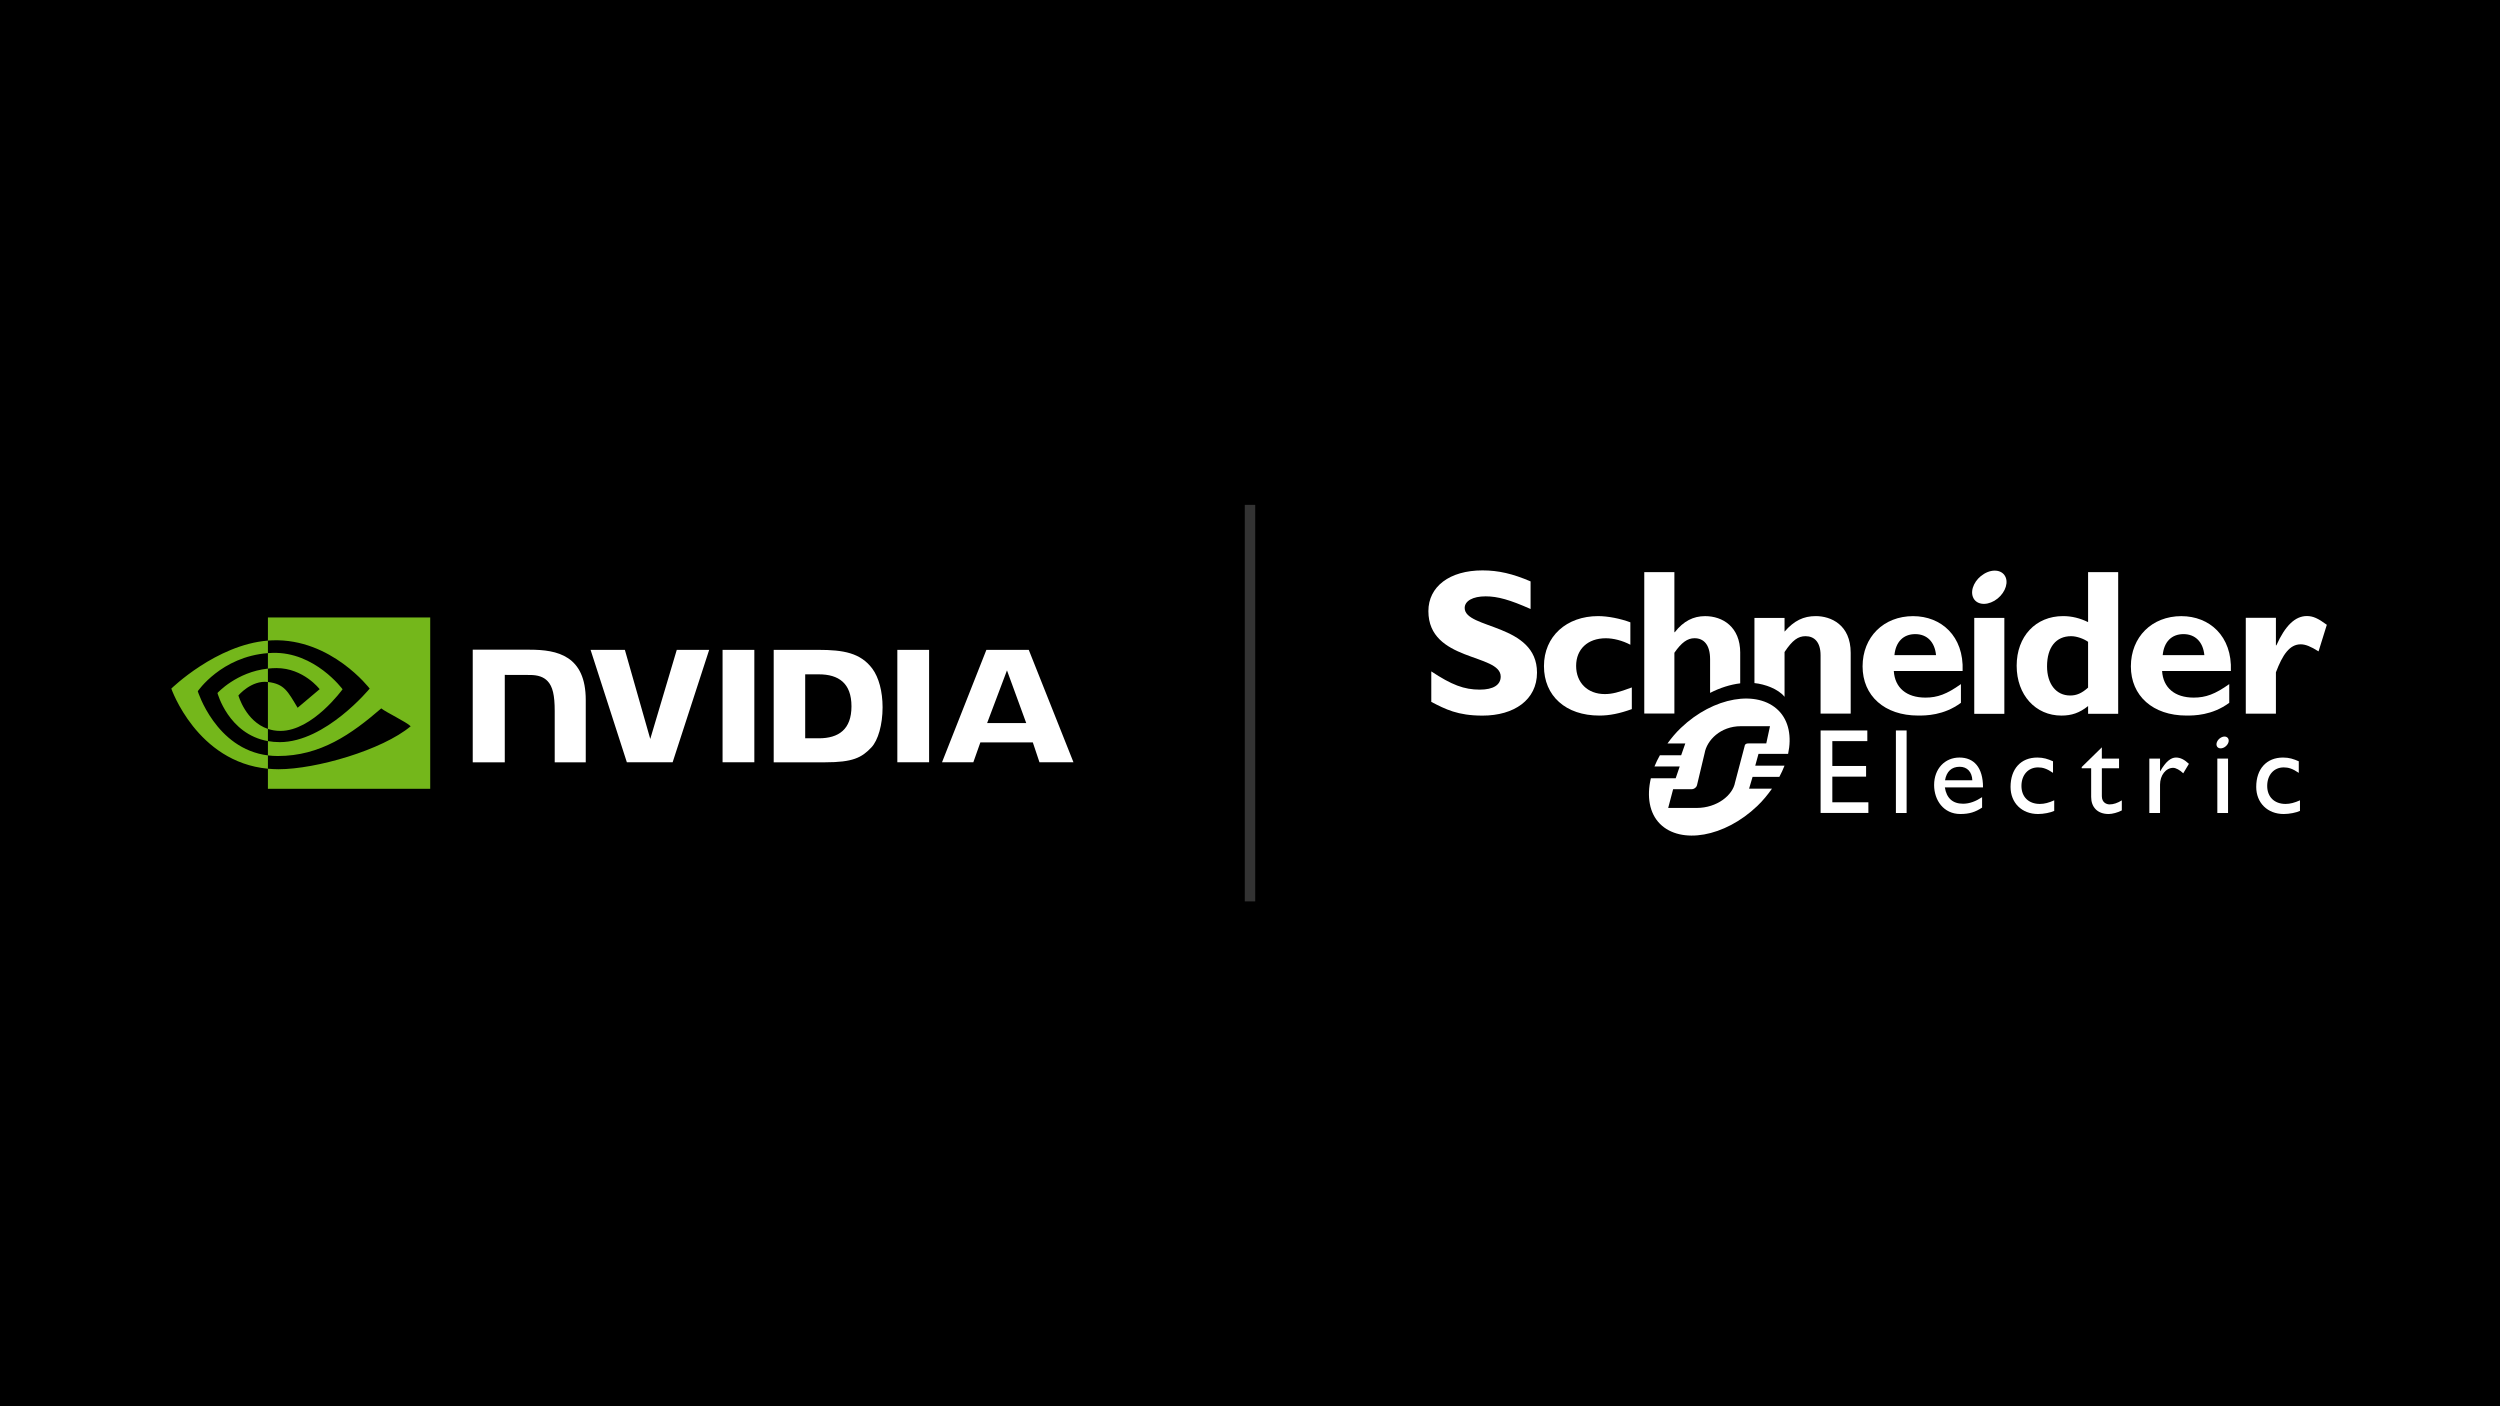 <?xml version="1.0" encoding="UTF-8"?>
<svg id="Layer_2" data-name="Layer 2" xmlns="http://www.w3.org/2000/svg" xmlns:xlink="http://www.w3.org/1999/xlink" viewBox="0 0 1920 1080.01">
  <rect x="0" y="0" width="1920" height="1080.01" fill="#333333" stroke="none"/>
  <defs>
    <style>
      .cls-1 {
        fill: none;
      }

      .cls-2 {
        opacity: .2;
      }

      .cls-2, .cls-3 {
        fill: #fff;
      }

      .cls-4 {
        clip-path: url(#clippath-1);
      }

      .cls-5 {
        fill: #74b71b;
      }

      .cls-6 {
        clip-path: url(#clippath);
      }
    </style>
    <clipPath id="clippath">
      <rect class="cls-1" x="15" y="258.03" width="690" height="203.69"/>
    </clipPath>
    <clipPath id="clippath-1">
      <rect class="cls-1" x="15" y="258.03" width="690" height="203.69"/>
    </clipPath>
    <symbol id="Partner_Logo" data-name="Partner Logo" viewBox="0 0 720 720">
      <g>
        <g id="GUIDES">
          <rect class="cls-1" width="720" height="720"/>
        </g>
        <g id="g11">
          <g id="g2510">
            <path id="path53" class="cls-3" d="M93.48,287.7c-15.78-7-25.18-9.72-34.52-9.72-9.8,0-16.08,3.51-16.08,8.94,0,16.37,55.54,11.76,55.54,49.64,0,20.88-17.52,33.02-41.86,33.02-19.09,0-28.5-4.94-39.33-10.53v-23.43c15.62,10.35,25.18,14.01,37.23,14.01,10.45,0,16.08-3.66,16.08-10.03,0-17.83-55.54-11.3-55.54-50.29,0-18.81,16.25-31.26,41.56-31.26,12.21,0,23.23,2.56,36.93,8.45v21.21"/>
            <path id="path55" class="cls-3" d="M171.25,364.59c-9.26,3.36-17.09,4.96-24.9,4.96-25.87,0-42.59-15.07-42.59-37.99s17.37-38.4,41.63-38.4c7.49,0,17.07,1.92,24.73,4.77v17.23c-6.06-3.22-13.09-4.99-18.83-4.99-13.88,0-22.82,8.34-22.82,21.22s8.78,21.65,22.01,21.65c5.58,0,10.55-1.28,20.76-5.1v16.65"/>
            <path id="path57" class="cls-3" d="M372.93,323.12c.95-10.22,6.89-16.13,15.98-16.13s15,6.08,15.96,16.13h-31.94ZM387.32,293.18c-22.7,0-38.86,16.03-38.86,38.59s16.8,37.77,42.7,37.77c5.74,0,19.61,0,32.83-9.78v-14.38c-10.83,7.71-17.99,10.37-27.23,10.37-14.59,0-23.51-7.55-24.32-20.43h52.85c1.1-26.9-16.56-42.13-37.97-42.13"/>
            <path id="path59" class="cls-3" d="M434.23,368.21h23.11v-73.67h-23.11v73.67Z"/>
            <path id="path61" class="cls-3" d="M521.65,348.07c-4.81,4.33-8.81,6.07-13.75,6.07-10.88,0-17.77-8.95-17.77-22.38,0-14.71,6.89-23.18,18.53-23.18,4.17,0,9.61,1.92,12.98,4.32v35.17ZM521.65,259.39v38.38c-6.24-3.02-12.47-4.61-19.19-4.61-21.08,0-35.66,15.58-35.66,38.12s14.58,38.28,34.36,38.28c7.84,0,13.9-2.05,20.5-7.31v5.93h23.11v-108.79h-23.11"/>
            <path id="path63" class="cls-3" d="M578.96,323.12c.96-10.22,6.87-16.13,15.95-16.13s15.07,6.08,16.03,16.13h-31.98ZM593.33,293.18c-22.69,0-38.82,16.03-38.82,38.59s16.8,37.77,42.67,37.77c5.73,0,19.63,0,32.88-9.78v-14.38c-10.84,7.71-18.02,10.37-27.3,10.37-14.51,0-23.47-7.55-24.28-20.43h52.83c1.1-26.9-16.57-42.13-37.98-42.13"/>
            <g id="g65">
              <g class="cls-6">
                <g id="g67">
                  <path id="path73" class="cls-3" d="M665.91,315.63h.34c6.86-15.33,14.54-22.52,23.45-22.52,4.62,0,8.6,1.76,15.3,6.72l-6.36,20.43c-6.07-3.83-10.06-5.43-13.72-5.43-8.48,0-13.9,7.99-19.02,21.5v31.78h-23.14v-73.65h23.14v21.17"/>
                  <path id="path75" class="cls-3" d="M458.42,263.55c2.17,5.72-1.74,13.71-8.7,17.82-6.99,4.1-14.37,2.8-16.53-2.92-2.19-5.73,1.69-13.73,8.67-17.81,6.97-4.13,14.36-2.82,16.55,2.92"/>
                </g>
              </g>
            </g>
            <path id="path77" class="cls-3" d="M254.49,321.32c0-19.96-13.57-28.14-26.96-28.14-9.1,0-16.59,3.84-23.28,12.32h-.32v-46.11h-23.13v108.6h23.13v-46.67c5.41-7.83,10.03-11.18,15.45-11.18,7.19,0,11.97,5.12,11.97,16.12v25.88c7.76-3.99,15.64-6.43,23.13-7.34v-23.48"/>
            <path id="path79" class="cls-3" d="M312.51,293.16c-9.42,0-16.62,3.5-23.98,11.92v-10.54h-23.12v50.06c8.01.8,18.23,4.47,23.12,10.54v-34.4c6.08-9.12,10.39-12.16,16.14-12.16,6.55,0,11.53,4.32,11.53,14.71v44.73h23.13v-46.64c0-21.69-15.32-28.22-26.82-28.22"/>
            <path id="path81" class="cls-3" d="M352.1,389.17h-26.87v19.09h25.92v8.19h-25.92v19.7h27.68v8.18h-36.69v-63.34h35.88v8.17"/>
            <path id="path83" class="cls-3" d="M374.05,444.38h8.23v-63.4h-8.23v63.4Z"/>
            <path id="path85" class="cls-3" d="M423.03,408.87c5.84,0,9.45,4.02,9.72,10.34h-20.96c1.13-6.6,4.93-10.34,11.24-10.34ZM411.64,424.7h29.32c0-15.46-7.06-22.92-18.12-22.92s-19.44,8.48-19.44,21.13c0,11.56,7.2,22.24,20.16,22.24,7.06,0,11.63-1.57,16.69-4.93v-8.01c-4.88,3.2-9.62,5.04-14.61,5.04-7.97,0-12.71-4.28-13.99-12.56"/>
            <path id="path87" class="cls-3" d="M494.72,413.54c-4.73-3.24-7.89-4.19-11.5-4.19-7.54,0-12.75,5.78-12.75,14.24s5.56,13.82,14.13,13.82c3.53,0,6.89-.92,11.04-2.77v8.12c-2.77,1.31-8.06,2.39-12.42,2.39-12.47,0-21.12-8.57-21.12-20.82,0-13.82,7.9-22.55,20.55-22.55,4.83,0,8.08,1.13,12.06,2.88v8.89"/>
            <path id="path89" class="cls-3" d="M532.22,402.58h13.21v7.42h-13.21v21.44c0,4.91,3.55,6.33,5.95,6.33,2.98,0,6.05-1.04,9.38-3.1v7.72c-2.89,1.59-7.33,2.77-10.04,2.77-8.96,0-13.5-5.56-13.5-13.1v-22.06h-7.26v-.92l15.46-15.13v8.63"/>
            <path id="path91" class="cls-3" d="M576.91,402.58v9.67h.17c4.2-7.4,8.19-10.47,12.07-10.47,3.35,0,6.49,1.57,9.94,4.84l-4.36,7.26c-2.51-2.48-5.75-4.19-7.7-4.19-5.67,0-10.12,5.76-10.12,12.9v21.79h-8.22v-41.8h8.22"/>
            <path id="path93" class="cls-3" d="M683.44,413.54c-4.76-3.24-7.91-4.19-11.54-4.19-7.52,0-12.69,5.78-12.69,14.24s5.56,13.82,14.09,13.82c3.53,0,6.88-.92,11.08-2.77v8.12c-2.83,1.31-8.12,2.39-12.47,2.39-12.45,0-21.13-8.57-21.13-20.82,0-13.82,7.94-22.55,20.59-22.55,4.84,0,8.06,1.13,12.09,2.88v8.89"/>
            <path id="path95" class="cls-3" d="M620.91,444.38h8.23v-41.8h-8.23v41.8Z"/>
            <g id="g97">
              <g class="cls-4">
                <g id="g99">
                  <path id="path105" class="cls-3" d="M629.42,387.56c.8,2.02-.6,4.87-3.08,6.32-2.49,1.46-5.13.99-5.88-1.03-.75-2.04.61-4.87,3.11-6.33,2.47-1.48,5.09-1,5.85,1.04"/>
                  <path id="path107" class="cls-3" d="M260.98,390.94c-1.45,0-2.06.24-2.66.9-.23.26-.33.52-.41,1.04l-7.38,27.99c-1.73,9.82-13.79,19.62-29.51,19.62h-21.85l3.79-14.38h14.04c1.43,0,2.55-.53,3.49-1.58.35-.41.79-1.04.85-1.69l5.83-24.46c1.72-9.82,12.1-20.67,27.81-20.67h22.38l-2.86,13.23h-13.52ZM266.03,408l2.5-9.06h22.74c2.81-13.13.6-25.3-7.37-33.27-16.13-16.13-49.87-10.65-75.02,13.4-3.93,3.73-7.24,7.77-10.26,11.9h13.69l-3.18,9.08h-16.35c-1.56,2.86-3.03,5.7-4.15,8.58h19.39l-3.1,9.08h-19.06c-3.26,13.87-1.18,26.8,7.02,35.01,15.93,15.92,49.57,10.33,74.7-13.72,4.4-4.18,8.03-8.7,11.31-13.33h-17.59l2.68-9.06h20.56c1.51-2.88,2.89-5.73,3.98-8.61h-22.47"/>
                </g>
              </g>
            </g>
          </g>
        </g>
      </g>
    </symbol>
  </defs>
  <g id="Backgrounds">
    <rect id="Background_000000_" data-name="Background (#000000)" x="0" y="0" width="1920" height="1080"/>
  </g>
  <g id="Horizontal_On_Dark_" data-name="Horizontal (On Dark)">
    <g id="Automatic_Rendition_Image" data-name="Automatic Rendition Image">
      <rect id="Boundary" class="cls-1" width="1920" height="1080"/>
      <use width="720" height="720" transform="translate(1082 180.01)" xlink:href="#Partner_Logo"/>
      <rect id="Separator" class="cls-2" x="956" y="387.74" width="8" height="304.53"/>
      <g id="NVIDIA_Logo_Horizontal_" data-name="NVIDIA Logo (Horizontal)">
        <path id="NVIDIA" class="cls-3" d="M554.93,499.08v86.36h24.4v-86.36h-24.4ZM363.06,498.97v86.48h24.61v-67.13l19.2.06c6.31,0,10.68,1.51,13.72,4.76,3.86,4.11,5.43,10.74,5.43,22.87v39.44h23.84v-47.78c0-34.1-21.74-38.7-43-38.7h-43.8ZM594.2,499.09v86.36h39.56c21.08,0,27.96-3.5,35.4-11.36,5.26-5.52,8.66-17.63,8.66-30.87,0-12.14-2.88-22.97-7.89-29.71-9.03-12.06-22.05-14.42-41.49-14.42h-34.23ZM618.39,517.89h10.49c15.21,0,25.05,6.83,25.05,24.56s-9.84,24.56-25.05,24.56h-10.49v-49.12ZM519.76,499.09l-20.36,68.44-19.5-68.44h-26.33s27.86,86.35,27.86,86.35h35.15l28.07-86.36h-24.89ZM689.16,585.44h24.39v-86.35h-24.4s0,86.35,0,86.35ZM757.53,499.12l-34.06,86.3h24.05l5.39-15.25h40.3l5.1,15.25h26.11l-34.32-86.3h-32.58ZM773.36,514.86l14.77,40.43h-30.01l15.24-40.43Z"/>
        <path id="Eye_Mark" data-name="Eye Mark" class="cls-5" d="M205.76,513.48v-11.88c1.15-.08,2.32-.14,3.51-.18,32.51-1.02,53.83,27.93,53.83,27.93,0,0-23.03,31.99-47.73,31.99-3.56,0-6.74-.57-9.61-1.54v-36.04c12.65,1.53,15.2,7.12,22.81,19.8l16.92-14.27s-12.35-16.2-33.17-16.2c-2.27,0-4.43.16-6.56.39M205.76,474.22v17.75c1.17-.09,2.34-.17,3.51-.21,45.2-1.52,74.65,37.07,74.65,37.07,0,0-33.83,41.13-69.07,41.13-3.23,0-6.25-.3-9.09-.8v10.97c2.43.31,4.95.49,7.57.49,32.8,0,56.51-16.75,79.48-36.57,3.81,3.05,19.39,10.47,22.6,13.72-21.84,18.28-72.72,33.01-101.57,33.01-2.78,0-5.45-.17-8.08-.42v15.42h124.65v-131.57h-124.65ZM205.76,559.8v9.37c-30.33-5.41-38.75-36.94-38.75-36.94,0,0,14.56-16.14,38.75-18.75v10.28s-.03,0-.05,0c-12.69-1.52-22.61,10.33-22.61,10.33,0,0,5.56,19.96,22.66,25.71M151.89,530.87s17.98-26.53,53.87-29.27v-9.62c-39.76,3.19-74.19,36.86-74.19,36.86,0,0,19.5,56.37,74.19,61.54v-10.23c-40.13-5.05-53.87-49.28-53.87-49.28Z"/>
      </g>
    </g>
  </g>
</svg>
